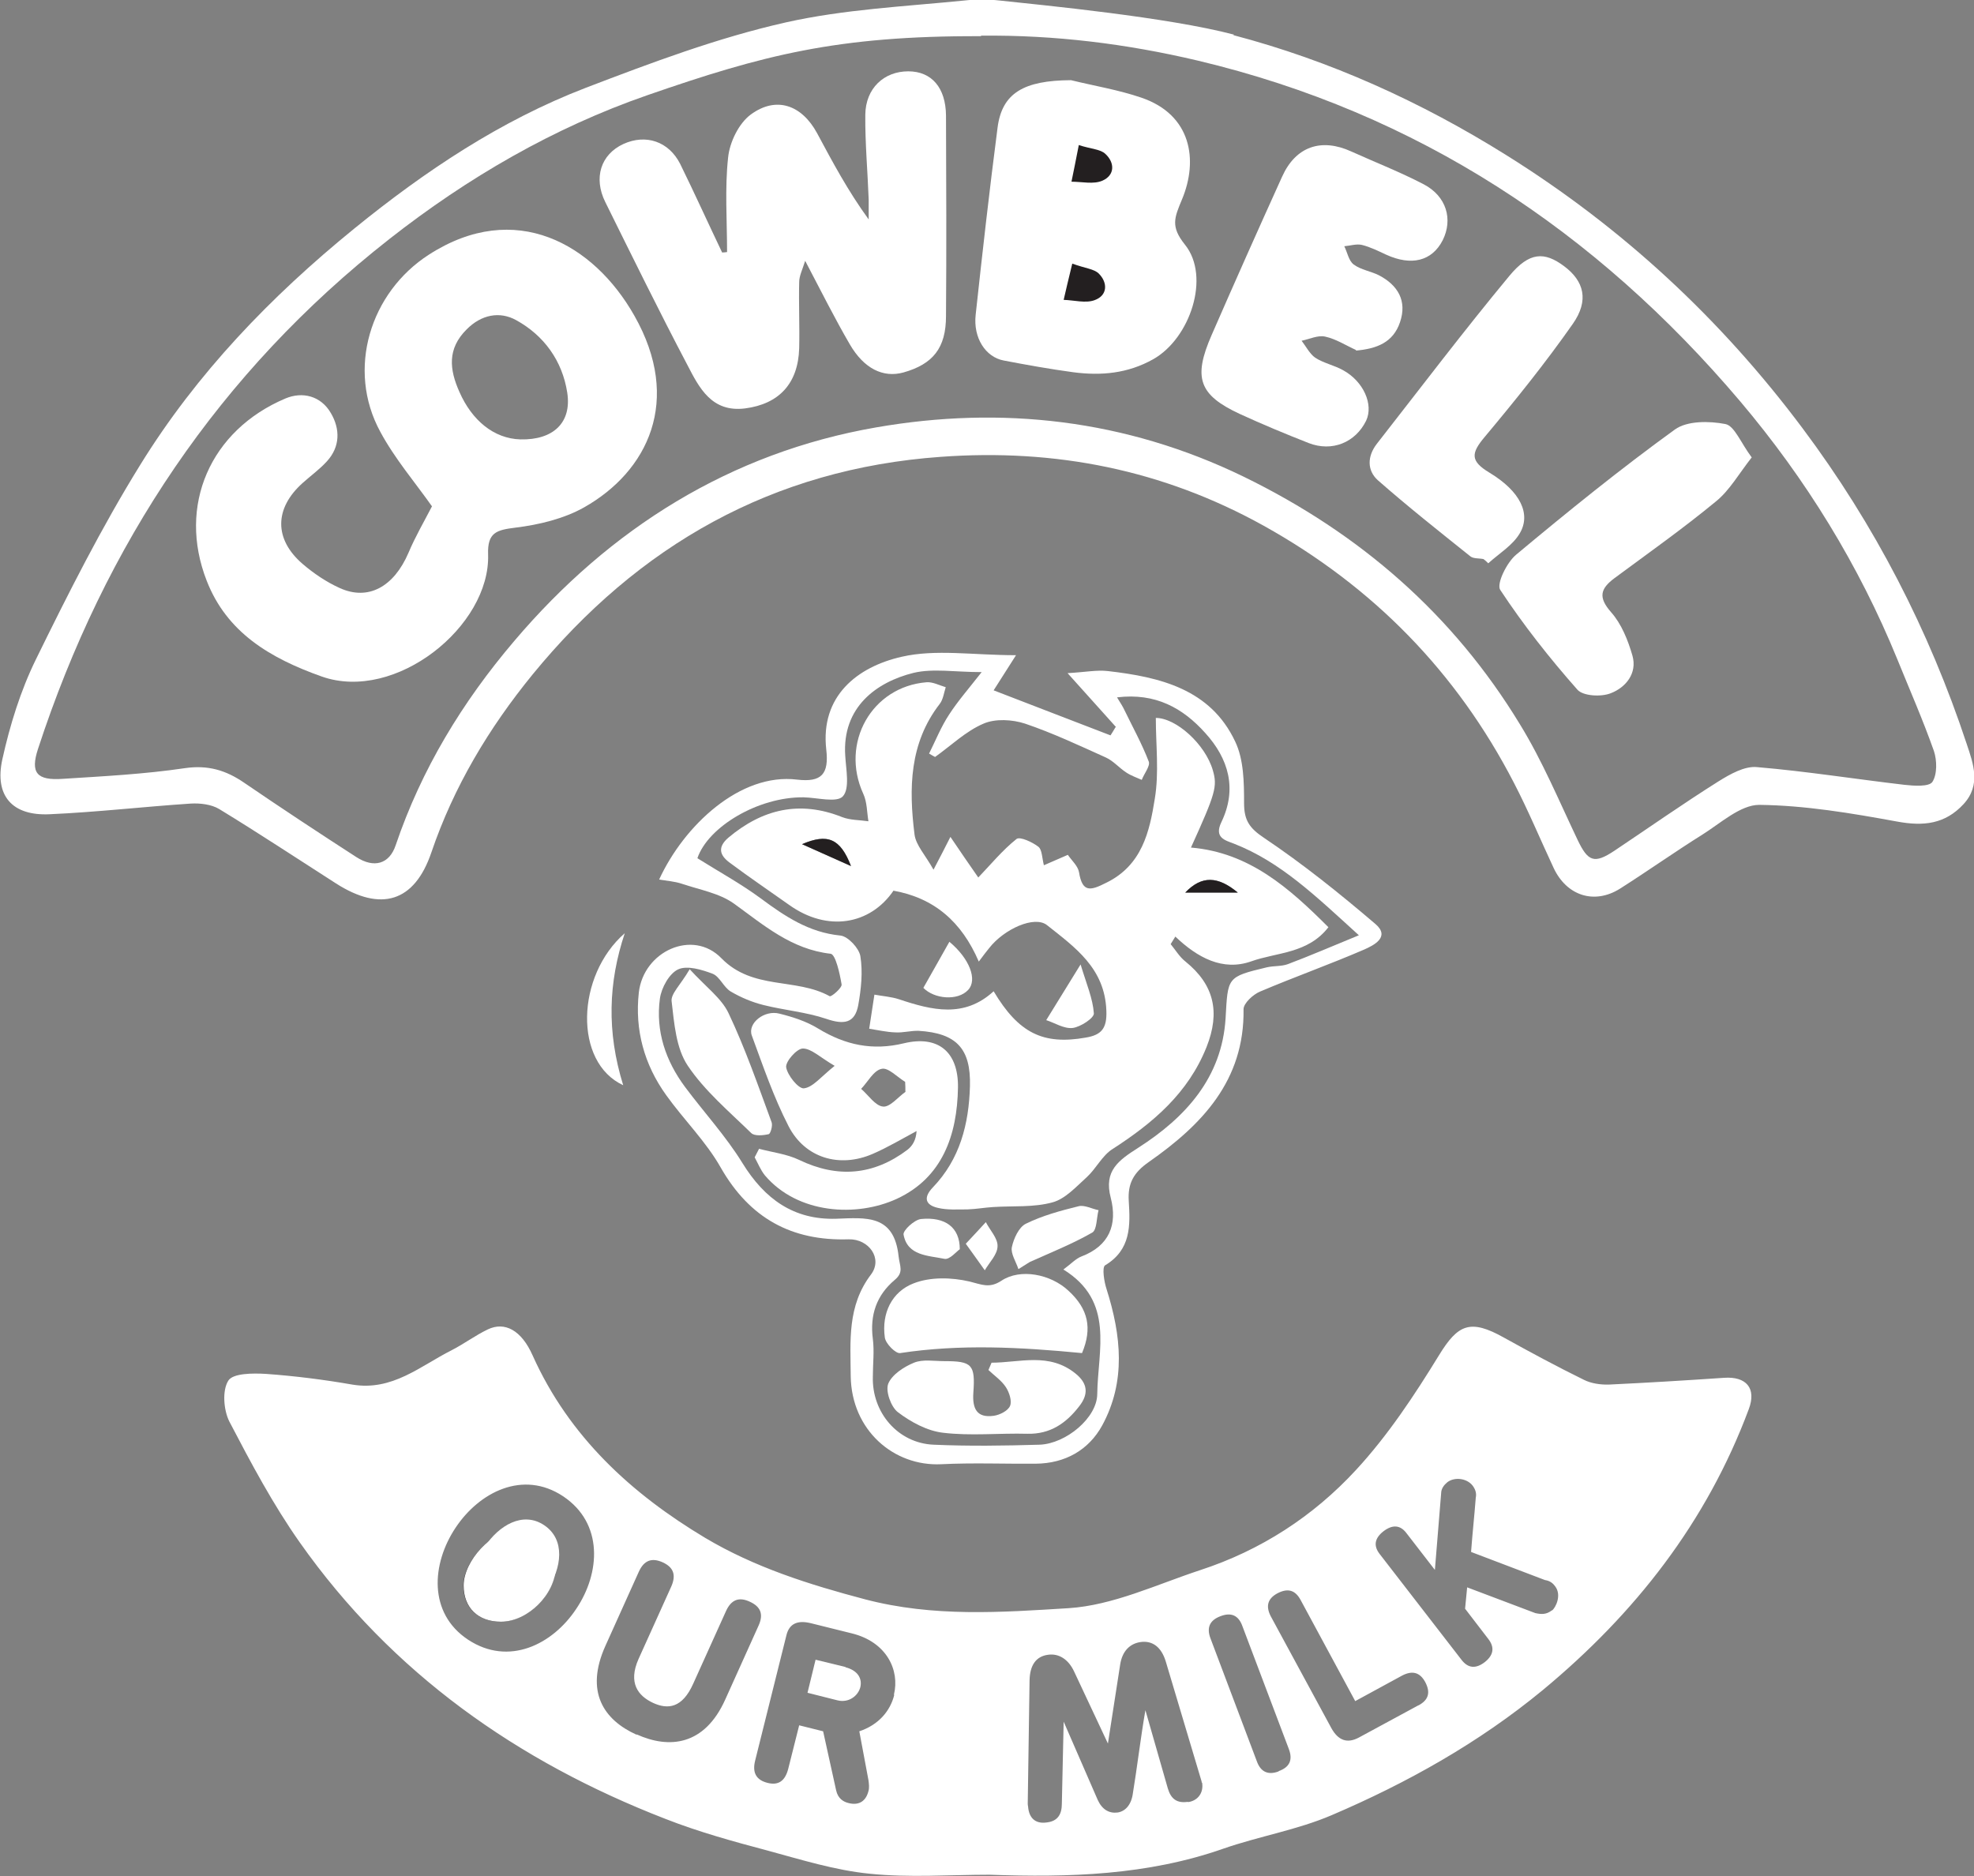 <?xml version="1.0" encoding="UTF-8"?>
<svg id="Layer_1" data-name="Layer 1" xmlns="http://www.w3.org/2000/svg" viewBox="0 0 75.83 72.07">
  <rect x="0" y="0" width="75.83" height="72.07" fill="#808080" stroke="none"/>
  <defs>
    <style>
      .cls-1 {
        fill: #231f20;
      }

      .cls-1, .cls-2 {
        stroke-width: 0px;
      }

      .cls-2 {
        fill: #fff;
      }
    </style>
  </defs>
  <path class="cls-2" d="M47.38,1.35c3.72.98,7.21,2.56,10.5,4.62,4.46,2.79,8.23,6.29,11.37,10.49,2.76,3.69,4.85,7.74,6.3,12.12.25.75.56,1.57-.12,2.31-.71.77-1.54.86-2.56.67-1.75-.32-3.52-.62-5.29-.64-.72,0-1.48.7-2.18,1.14-1.07.67-2.1,1.4-3.17,2.08-.99.62-2.05.27-2.55-.8-.51-1.09-.97-2.2-1.52-3.26-2.2-4.26-5.41-7.54-9.61-9.88-3.89-2.16-8.02-2.97-12.41-2.65-6.46.46-11.62,3.4-15.68,8.36-1.68,2.06-3.03,4.31-3.89,6.84-.65,1.91-1.94,2.29-3.66,1.19-1.5-.96-2.98-1.94-4.49-2.86-.3-.18-.73-.23-1.09-.21-1.81.12-3.61.33-5.42.41-1.43.07-2.13-.7-1.82-2.11.29-1.31.7-2.64,1.29-3.84,1.24-2.53,2.52-5.07,4-7.46,2.17-3.52,5.02-6.48,8.23-9.09,2.72-2.21,5.62-4.15,8.9-5.41,2.51-.96,5.06-1.92,7.68-2.51,2.23-.5,4.55-.61,6.85-.84.46-.05.91-.05,1.36,0,1.68.18,6.46.64,9,1.31M37.68,1.39c-5.53-.02-8.38.73-12.82,2.27-3.6,1.25-6.89,3.16-9.9,5.52C8.42,14.31,4.03,20.91,1.46,28.77c-.3.92-.05,1.22.95,1.15,1.57-.1,3.14-.18,4.69-.41.89-.13,1.58.08,2.28.56,1.42.97,2.86,1.92,4.3,2.85.69.45,1.28.27,1.52-.45.99-2.92,2.56-5.5,4.55-7.84,3.68-4.34,8.32-7.24,13.9-8.21,4.82-.84,9.59-.31,14.12,1.89,4.47,2.18,8.05,5.29,10.62,9.52.86,1.4,1.5,2.94,2.21,4.43.4.84.64.94,1.42.42,1.33-.89,2.64-1.81,3.99-2.66.45-.28,1.01-.6,1.49-.55,1.89.16,3.77.46,5.66.68.36.04.94.08,1.07-.11.19-.29.18-.83.06-1.19-.42-1.19-.93-2.35-1.4-3.51-1.48-3.63-3.52-6.94-6.04-9.92-5.55-6.55-12.39-11.08-20.83-13.09-2.75-.65-5.51-.99-8.33-.96"/>
  <path class="cls-2" d="M42.87,27.93c-.56-.62-1.11-1.24-1.86-2.07.7-.04,1.13-.13,1.55-.08,2,.23,3.94.69,4.89,2.71.33.69.34,1.57.34,2.36,0,.66.2.96.77,1.34,1.49,1,2.91,2.14,4.28,3.31.58.5-.08.82-.44.98-1.32.57-2.67,1.05-3.99,1.61-.27.11-.64.45-.64.68.04,2.75-1.61,4.45-3.64,5.87-.59.41-.81.83-.77,1.49.06.95.09,1.88-.91,2.48-.12.08-.04.62.06.92.56,1.77.75,3.54-.17,5.23-.52.95-1.43,1.46-2.55,1.47-1.21.01-2.42-.04-3.63.02-1.83.09-3.45-1.31-3.48-3.38-.01-1.35-.14-2.7.78-3.91.46-.61-.08-1.37-.86-1.35-2.19.07-3.8-.81-4.91-2.75-.57-1.01-1.42-1.84-2.1-2.79-.84-1.17-1.21-2.5-1.05-3.94.18-1.59,2.07-2.45,3.17-1.32,1.21,1.24,2.86.74,4.16,1.46.06.04.48-.32.46-.45-.07-.42-.23-1.15-.42-1.18-1.51-.17-2.57-1.1-3.72-1.93-.56-.4-1.32-.53-2-.76-.27-.09-.56-.11-.87-.16.95-2.07,3.11-4.11,5.3-3.84.94.11,1.23-.21,1.12-1.16-.23-2.04,1.18-3.17,2.9-3.56,1.31-.3,2.73-.06,4.39-.06-.41.64-.65,1.02-.86,1.35,1.51.58,3,1.16,4.49,1.73.06-.1.13-.2.19-.31M52.19,35.92c-1.66-1.51-3-2.81-4.79-3.51-.34-.13-.77-.23-.48-.83.61-1.27.28-2.43-.62-3.42-.86-.96-1.91-1.55-3.39-1.37.14.23.22.35.28.48.32.66.68,1.31.94,1.99.06.17-.18.46-.27.7-.2-.09-.41-.16-.59-.28-.28-.18-.5-.45-.79-.58-1.02-.46-2.04-.94-3.1-1.3-.49-.16-1.14-.2-1.6,0-.68.29-1.24.84-1.86,1.28-.07-.04-.15-.08-.23-.13.25-.5.46-1.03.77-1.5.33-.51.74-.98,1.25-1.63-1.03,0-1.87-.15-2.62.03-1.41.35-2.75,1.31-2.62,3.19.03.53.18,1.25-.09,1.55-.23.26-.99.05-1.51.04-1.74-.02-3.67,1.13-4.08,2.34.83.52,1.67.98,2.43,1.54.93.69,1.85,1.31,3.06,1.43.3.03.72.49.77.79.1.61.03,1.26-.08,1.88-.13.71-.56.76-1.23.53-.77-.26-1.61-.33-2.41-.53-.44-.11-.87-.29-1.26-.52-.27-.16-.42-.57-.69-.68-.42-.16-.98-.33-1.33-.17-.34.16-.64.7-.7,1.12-.17,1.25.22,2.39.96,3.39.73.98,1.57,1.89,2.21,2.93.85,1.38,1.97,2.19,3.6,2.14,1.14-.04,2.23-.18,2.4,1.45.04.37.21.6-.15.9-.7.59-.96,1.35-.84,2.27.06.47,0,.96,0,1.45-.04,1.37.96,2.55,2.33,2.61,1.36.06,2.72.04,4.08,0,1.01-.04,2.2-1.03,2.21-1.94.02-1.69.68-3.57-1.3-4.79.31-.23.48-.42.69-.5,1.08-.41,1.39-1.23,1.13-2.25-.28-1.05.31-1.45,1.06-1.93,1.81-1.16,3.21-2.69,3.35-4.97.09-1.58.04-1.59,1.59-1.96.26-.06.55-.03.8-.12.85-.32,1.68-.68,2.73-1.11"/>
  <path class="cls-2" d="M23.94,41.69c-1.91-.88-1.81-4.21.06-5.84-.63,1.89-.7,3.78-.06,5.84"/>
  <path class="cls-1" d="M19.24,62.3c1.02,0,2.08-1.06,2.1-2.09.02-.77-.68-1.42-1.55-1.42-.88,0-1.99,1.18-1.99,2.12,0,.85.56,1.39,1.43,1.39"/>
  <path class="cls-2" d="M19.24,62.3c-.88,0-1.43-.54-1.43-1.39,0-.95,1.1-2.13,1.99-2.12.87,0,1.57.65,1.55,1.42-.02,1.04-1.08,2.09-2.1,2.09"/>
  <path class="cls-2" d="M16.6,19.46c-.64-.91-1.43-1.83-1.99-2.87-1.31-2.4-.39-5.36,1.87-6.81,3.31-2.13,6.33-.41,7.89,2.35,1.85,3.26.51,5.98-1.93,7.36-.78.44-1.74.67-2.64.78-.72.09-1.08.18-1.05,1.03.09,2.75-3.55,5.69-6.39,4.69-2-.71-3.65-1.7-4.42-3.68-1.13-2.89.14-5.78,3.02-7,.66-.28,1.37-.1,1.75.56.36.61.36,1.29-.15,1.85-.28.31-.63.56-.94.84-1.08.97-1.1,2.15,0,3.1.43.37.92.7,1.43.93,1.1.5,2.08-.05,2.64-1.35.26-.62.6-1.2.91-1.8M19.99,16.88c1.26.03,1.98-.64,1.8-1.8-.19-1.22-.89-2.19-1.96-2.78-.63-.35-1.34-.22-1.91.36-.74.74-.66,1.53-.27,2.4.48,1.09,1.32,1.79,2.34,1.82"/>
  <path class="cls-2" d="M27.93,9.68c0-1.21-.09-2.44.04-3.63.06-.59.41-1.31.87-1.65.98-.72,1.96-.37,2.55.72.59,1.1,1.18,2.21,1.98,3.31,0-.26,0-.51,0-.76-.04-1.09-.14-2.17-.13-3.26.01-1.02.72-1.67,1.65-1.67.9,0,1.44.63,1.45,1.7.01,2.57.02,5.13,0,7.7,0,1.23-.5,1.85-1.64,2.17-.77.21-1.51-.14-2.06-1.09-.57-.98-1.08-2-1.71-3.2-.11.35-.23.58-.23.82-.02.84.02,1.69,0,2.54-.04,1.35-.77,2.14-2.08,2.31-1.28.16-1.76-.79-2.21-1.66-1.09-2.07-2.12-4.17-3.16-6.27-.46-.93-.17-1.83.7-2.23.86-.39,1.74-.1,2.18.77.55,1.12,1.07,2.27,1.61,3.4.07,0,.14-.01.21-.02"/>
  <path class="cls-2" d="M41.14,3.08c.9.22,1.82.37,2.7.67,1.94.66,2.19,2.41,1.57,3.9-.3.72-.45,1.05.11,1.75.99,1.23.2,3.6-1.22,4.4-.98.55-2,.64-3.07.5-.89-.12-1.78-.28-2.67-.45-.7-.13-1.18-.87-1.08-1.76.26-2.4.53-4.79.84-7.18.17-1.34,1.01-1.82,2.82-1.83"/>
  <path class="cls-2" d="M52.1,13.45c-.4-.18-.78-.43-1.2-.52-.28-.06-.6.1-.9.16.17.22.31.5.52.65.32.21.73.29,1.07.48.79.43,1.18,1.32.89,1.94-.41.84-1.31,1.21-2.21.86-.89-.35-1.78-.72-2.65-1.12-1.57-.73-1.79-1.39-1.08-3.02.89-2.04,1.79-4.06,2.71-6.09.52-1.16,1.5-1.5,2.66-.97.93.42,1.88.79,2.78,1.26.88.46,1.13,1.35.73,2.15-.41.8-1.2,1-2.18.55-.3-.14-.6-.29-.92-.37-.21-.05-.45.03-.68.05.12.24.17.56.36.7.28.21.67.26.98.42.72.38,1.08.98.8,1.8-.26.77-.88,1.02-1.71,1.09"/>
  <path class="cls-2" d="M57,21.48c-.18-.04-.4-.01-.52-.11-1.2-.96-2.4-1.91-3.55-2.92-.42-.38-.41-.92-.04-1.4,1.69-2.16,3.34-4.34,5.09-6.45.77-.93,1.35-.94,2.11-.37.76.57.96,1.31.33,2.21-1.05,1.5-2.21,2.94-3.39,4.35-.52.62-.56.92.19,1.37,1.19.72,1.6,1.59,1.16,2.33-.27.46-.79.77-1.21,1.15-.06-.06-.11-.11-.18-.16"/>
  <path class="cls-2" d="M67.3,17.56c-.51.65-.86,1.28-1.38,1.7-1.26,1.04-2.59,1.98-3.9,2.95-.55.41-.63.74-.13,1.31.4.45.65,1.08.82,1.67.19.68-.26,1.22-.83,1.44-.37.15-1.06.11-1.28-.13-1.07-1.21-2.08-2.49-2.97-3.84-.15-.23.25-1.05.61-1.35,1.99-1.66,4-3.29,6.1-4.81.47-.34,1.32-.33,1.94-.21.35.07.59.72,1.01,1.28"/>
  <path class="cls-2" d="M34.32,34.22c-.89,1.3-2.53,1.6-4.01.54-.76-.54-1.53-1.06-2.28-1.62-.38-.28-.48-.59-.05-.96,1.31-1.1,2.74-1.44,4.37-.79.31.12.67.11,1.01.16-.06-.36-.05-.74-.2-1.06-.89-1.95.33-4.11,2.43-4.28.24-.02.5.12.74.19-.07.22-.1.47-.23.64-1.17,1.51-1.19,3.25-.97,5.01.05.42.42.8.73,1.36.26-.49.4-.77.65-1.26.4.59.72,1.06,1.07,1.56.48-.5.93-1.05,1.47-1.48.13-.1.61.12.84.3.14.11.14.43.21.71.33-.14.59-.26.92-.4.16.23.39.43.43.67.13.79.44.71,1.05.4,1.37-.67,1.66-1.96,1.86-3.22.17-1.01.04-2.07.04-3.11.78,0,1.9,1.01,2.19,2.01.18.62.11.88-.84,2.97,2.24.19,3.77,1.55,5.28,3.06-.79,1.02-1.98.96-2.96,1.31-1.1.39-2.07-.14-2.92-.95-.06.1-.12.19-.18.29.19.23.34.49.57.67,1.1.89,1.34,1.94.81,3.28-.71,1.78-2.06,2.92-3.61,3.92-.4.25-.63.75-.99,1.08-.41.37-.83.84-1.32.97-.72.2-1.52.13-2.28.18-.33.02-.65.08-.98.09-.39,0-.78.03-1.15-.06-.47-.11-.56-.39-.19-.78,1.05-1.09,1.39-2.45,1.43-3.89.04-1.45-.52-2.04-1.97-2.13-.3-.01-.6.08-.9.06-.33-.01-.67-.09-1-.14.07-.44.13-.87.2-1.31.32.06.65.08.95.18,1.26.42,2.5.73,3.63-.31.96,1.61,1.9,2.07,3.54,1.78.6-.1.82-.35.79-1.04-.06-1.63-1.21-2.43-2.28-3.28-.48-.38-1.65.15-2.22.88-.11.13-.21.27-.4.52-.66-1.53-1.71-2.45-3.31-2.73M30.81,32.43c.62.28,1.18.53,1.88.84-.41-1.07-.9-1.26-1.88-.84M45.53,34.29h2.02c-.76-.63-1.38-.67-2.02,0"/>
  <path class="cls-2" d="M29.15,44.13c.52.14,1.07.2,1.55.43,1.48.71,2.86.59,4.16-.39.19-.15.33-.37.35-.72-.56.3-1.11.63-1.69.88-1.27.55-2.6.16-3.23-1.07-.57-1.11-.98-2.31-1.41-3.48-.17-.47.48-.99,1.06-.84.52.13,1.05.3,1.5.58,1.04.63,2.08.85,3.28.56,1.33-.32,2.1.34,2.08,1.7-.03,1.83-.6,3.46-2.34,4.27-1.55.72-3.82.59-5.08-.9-.16-.2-.26-.45-.39-.69.06-.11.11-.22.17-.33M32.07,40.95c-.57-.33-.9-.67-1.23-.67-.23,0-.67.5-.64.72.05.31.47.83.68.81.35-.04.65-.44,1.19-.87M34.78,41.94c0-.13,0-.25-.01-.38-.3-.18-.65-.56-.9-.5-.31.06-.53.5-.79.77.28.24.54.65.84.68.27.03.58-.37.87-.57"/>
  <path class="cls-2" d="M41.56,51.98c-2.39-.23-4.68-.35-6.98,0-.17.03-.56-.36-.59-.6-.13-.93.27-1.76,1.11-2.08.64-.25,1.45-.23,2.14-.07.46.11.76.28,1.23-.03.72-.48,1.89-.26,2.58.39.76.7.91,1.44.52,2.38"/>
  <path class="cls-2" d="M38.08,52.35c1.09,0,2.22-.41,3.24.42.47.38.5.79.14,1.25-.5.65-1.11,1.08-1.99,1.06-1.08-.03-2.18.09-3.25-.04-.6-.07-1.23-.41-1.73-.79-.26-.2-.48-.8-.37-1.09.14-.35.6-.65.99-.81.34-.14.77-.06,1.17-.06,1.06,0,1.19.13,1.11,1.22-.04.6.13.97.78.88.23-.03.55-.19.63-.38.08-.19-.03-.52-.16-.72-.17-.26-.44-.44-.67-.66.04-.09.08-.18.12-.28"/>
  <path class="cls-2" d="M26.49,37.23c.64.7,1.23,1.12,1.5,1.7.64,1.35,1.13,2.77,1.65,4.18.05.13-.04.44-.11.46-.22.05-.54.08-.67-.04-.85-.83-1.79-1.62-2.44-2.59-.45-.67-.52-1.62-.62-2.47-.04-.29.34-.63.69-1.23"/>
  <path class="cls-2" d="M39.12,48.75c-.09-.28-.3-.59-.25-.84.07-.33.27-.77.54-.9.63-.31,1.33-.5,2.02-.67.23-.06.51.1.77.15-.08.3-.06.75-.24.86-.77.44-1.6.77-2.4,1.13l-.43.27Z"/>
  <path class="cls-2" d="M36.87,47.99c-.13.09-.39.41-.59.37-.62-.13-1.42-.11-1.57-.93-.03-.16.41-.57.67-.6.92-.09,1.49.31,1.49,1.16"/>
  <path class="cls-2" d="M35.47,37.95c.35-.61.67-1.19,1-1.77.77.64,1.09,1.46.72,1.85-.4.43-1.3.35-1.72-.08"/>
  <path class="cls-2" d="M40.19,39.19c.49-.79.82-1.33,1.32-2.14.23.76.47,1.31.51,1.88.01.18-.51.52-.81.56-.34.04-.7-.2-1.02-.3"/>
  <path class="cls-2" d="M37.1,47.78c.33-.35.55-.59.77-.83.16.31.46.62.45.92,0,.32-.31.62-.49.93-.21-.3-.43-.6-.73-1.02"/>
  <path class="cls-1" d="M41.2,10.13c.49.18.83.2,1.01.38.35.35.34.84-.16,1.02-.35.13-.79,0-1.19-.01.09-.39.18-.78.33-1.39"/>
  <path class="cls-1" d="M41.43,5.57c.5.16.84.16,1.03.34.37.34.37.82-.11,1.03-.34.15-.79.04-1.19.04.08-.39.16-.78.28-1.4"/>
  <path class="cls-1" d="M30.81,32.43c.98-.42,1.47-.22,1.88.84-.7-.31-1.26-.56-1.88-.84"/>
  <path class="cls-1" d="M45.53,34.29c.64-.67,1.26-.63,2.02,0h-2.02Z"/>
  <path class="cls-2" d="M20.9,58.59c-.81-.54-1.73,0-2.28.83-.57.85-.72,1.96.09,2.5.82.55,1.76,0,2.31-.84.56-.84.71-1.94-.12-2.49"/>
  <path class="cls-2" d="M32.48,64.04l-1.15-.28-.31,1.27,1.15.29c.44.11.8-.18.88-.51.07-.3-.07-.63-.57-.76"/>
  <path class="cls-2" d="M66.23,52.93c-1.47.1-2.95.19-4.42.26-.32.01-.68-.04-.96-.18-1.04-.51-2.06-1.06-3.07-1.62-1.3-.73-1.77-.52-2.5.67-.95,1.55-1.97,3.09-3.19,4.41-1.64,1.78-3.66,3.09-5.99,3.85-1.67.55-3.34,1.35-5.05,1.46-2.59.16-5.19.35-7.82-.34-2.16-.57-4.24-1.23-6.14-2.36-2.84-1.7-5.23-3.89-6.63-7.01-.43-.97-1.07-1.31-1.72-1-.48.23-.92.56-1.39.8-1.21.61-2.28,1.58-3.82,1.32-1.09-.19-2.2-.33-3.31-.41-.5-.03-1.27-.03-1.45.26-.24.38-.18,1.13.04,1.57.83,1.59,1.68,3.19,2.71,4.65,3.54,5.02,8.36,8.41,14.03,10.61,1.27.5,2.61.87,3.93,1.22,1.29.35,2.6.76,3.92.89,1.52.16,3.08.04,4.62.04,3.04.11,6.06.02,8.97-1,1.38-.48,2.84-.72,4.17-1.29,2.9-1.24,5.65-2.78,8.1-4.8,3.55-2.94,6.3-6.45,7.92-10.8.3-.8-.1-1.26-.95-1.2M22.14,61.8c-.91,1.38-2.6,2.22-4.16,1.19-1.54-1.02-1.4-2.92-.48-4.3.91-1.37,2.59-2.23,4.13-1.21,1.56,1.04,1.43,2.95.51,4.32M24.45,66.64c-1.26-.57-1.99-1.65-1.19-3.42l1.28-2.84c.2-.44.5-.55.92-.36.41.19.52.48.33.92l-1.26,2.79c-.41.92-.02,1.42.56,1.69.57.26,1.12.2,1.54-.74l1.26-2.79c.2-.44.5-.55.91-.36.42.19.54.48.34.92l-1.28,2.84c-.8,1.78-2.16,1.9-3.4,1.34M34.35,65.12c-.15.6-.59,1.14-1.34,1.39l.35,1.87c.02.14.04.3,0,.43-.09.36-.34.56-.75.46-.22-.05-.42-.18-.49-.49l-.5-2.27-.92-.23-.42,1.67c-.12.47-.38.65-.8.54-.43-.11-.59-.39-.47-.86l1.2-4.81c.11-.45.43-.59.95-.46l1.57.39c1.33.33,1.84,1.41,1.61,2.35M45.63,69.22c-.42.06-.65-.11-.77-.52l-.86-3c-.18,1.03-.32,2.22-.49,3.25-.07.41-.3.64-.58.68-.32.04-.59-.11-.76-.48l-1.31-3.01-.07,3.15c0,.4-.15.67-.57.72-.39.06-.66-.11-.72-.54,0-.06-.02-.11-.02-.18l.07-4.73c.01-.59.25-.93.71-.99.41-.06.78.17,1,.64l1.3,2.77.47-3.03c.08-.52.37-.81.79-.87.45-.06.79.19.96.74l1.38,4.62v.03s.01.01.02.02c.06.4-.18.69-.54.74M49.12,68.05c-.4.15-.69.03-.84-.39l-1.78-4.72c-.16-.42-.02-.7.38-.85.41-.16.7-.04.85.39l1.78,4.71c.16.42.03.7-.39.85M54.49,65.51l-2.29,1.24c-.45.24-.79.11-1.05-.35l-2.33-4.3c-.21-.4-.12-.69.25-.89.4-.21.69-.13.9.27l2.09,3.87,1.8-.98c.4-.21.69-.12.89.25.21.4.13.69-.27.9M59.62,61.86c-.22.17-.4.16-.64.11l-2.62-.99-.08.82.89,1.16c.25.32.21.62-.13.89-.35.27-.65.24-.9-.09l-3.14-4.06c-.25-.32-.19-.61.14-.87.35-.27.65-.25.89.07l1.09,1.41.24-2.94c0-.19.12-.33.24-.43.28-.21.74-.15.96.12.11.14.17.3.13.48-.06.78-.12,1.28-.18,2.08l2.84,1.08c.2.03.31.13.39.24.26.34.02.82-.12.93"/>
</svg>